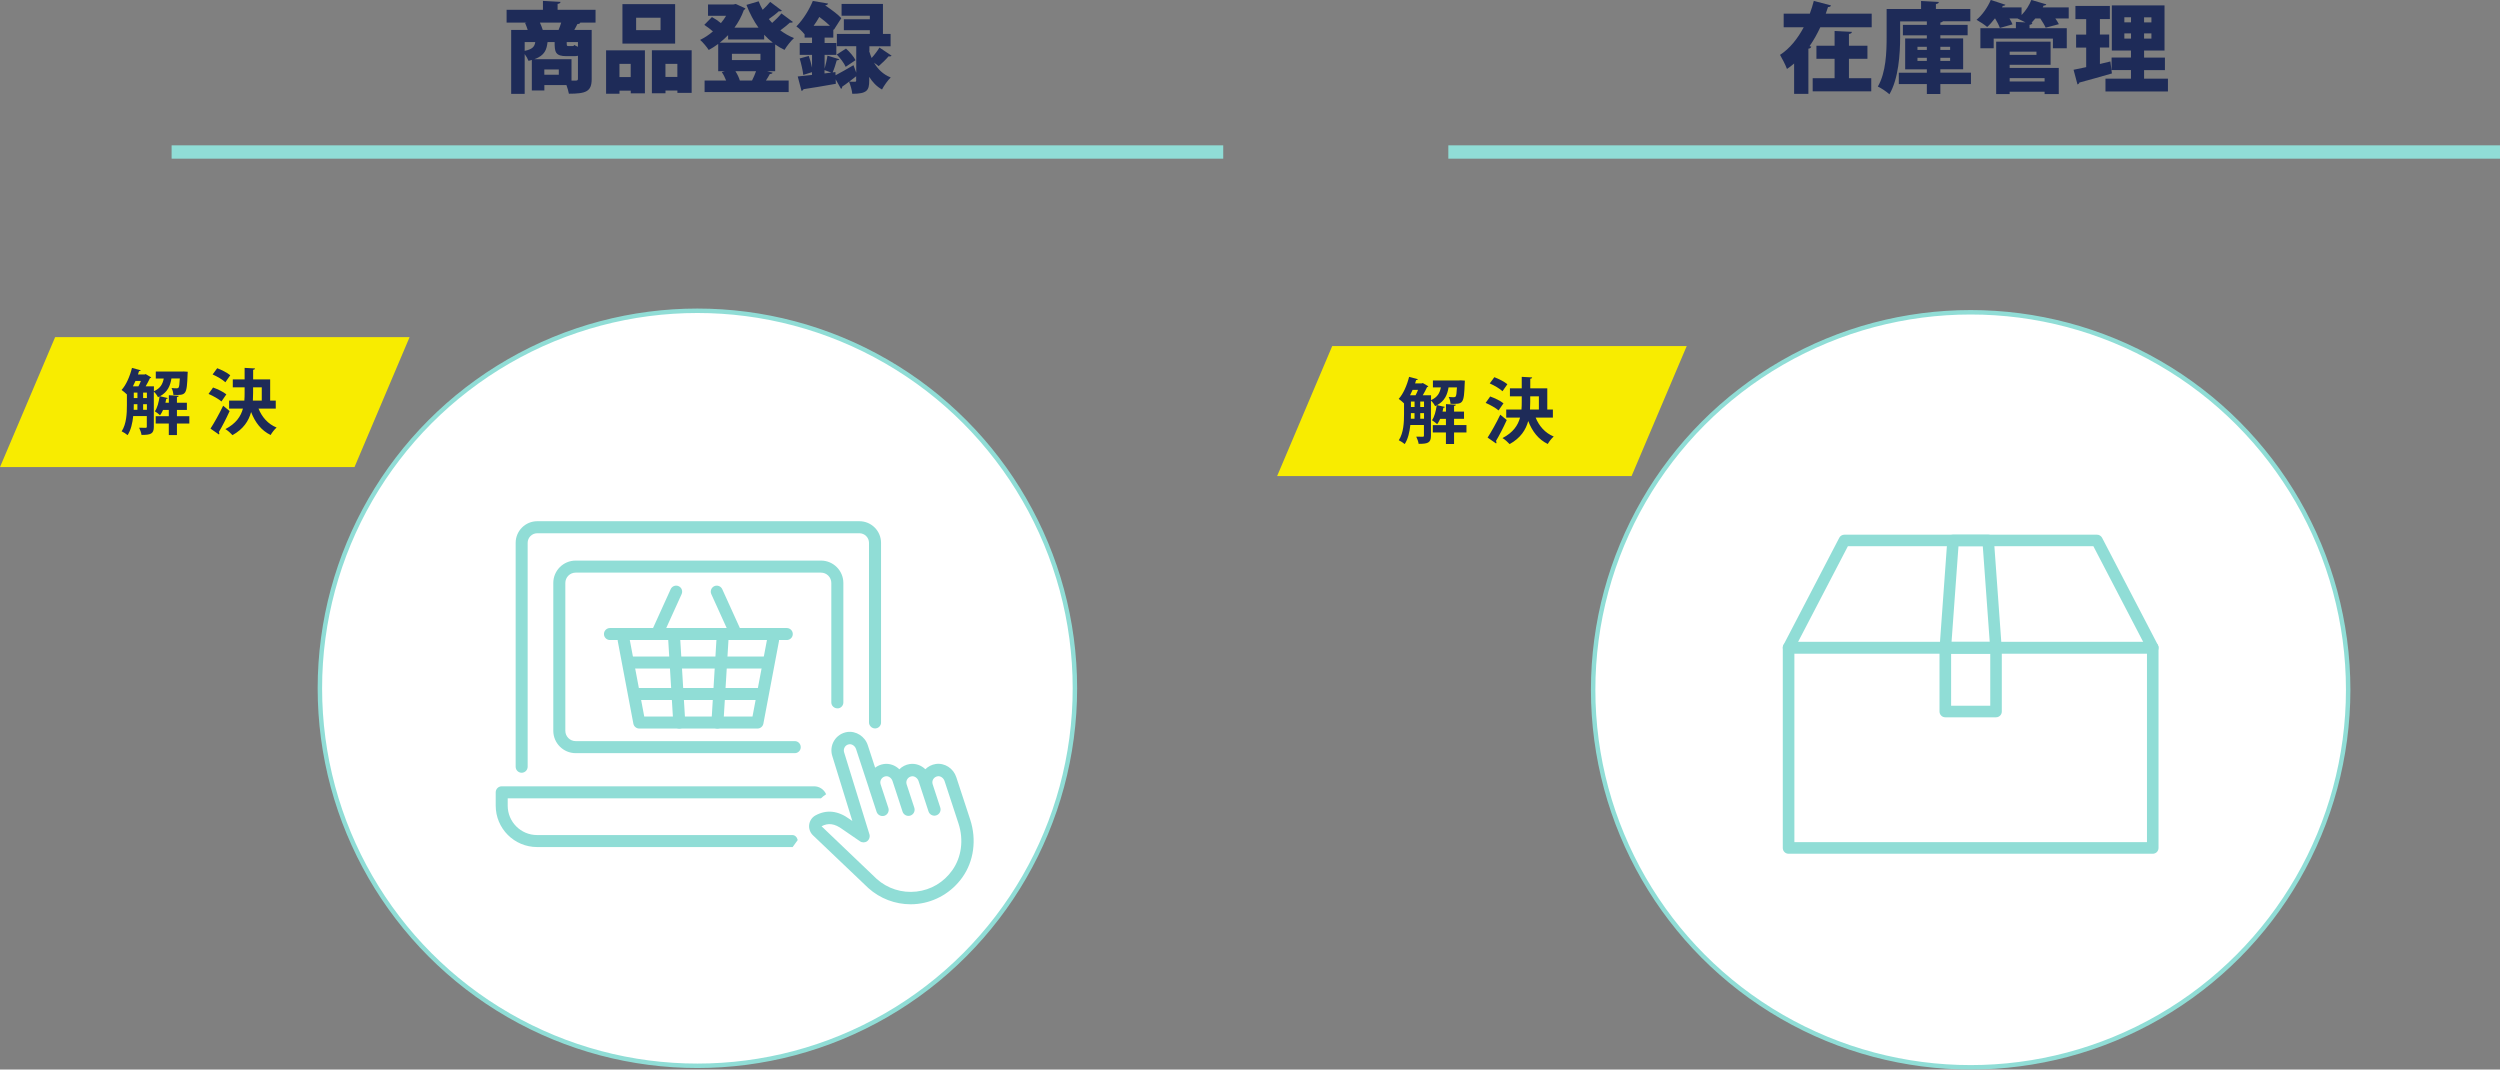 <?xml version="1.0" encoding="UTF-8"?>
<svg id="b" xmlns="http://www.w3.org/2000/svg" viewBox="0 0 562.63 240.7">
  <rect x="0" y="0" width="562.63" height="240.7" fill="#808080" stroke="none"/>
  <defs>
    <style>
      .cls-1 {
        fill: #e2e7f5;
      }

      .cls-2 {
        fill: #90ddd6;
      }

      .cls-3 {
        fill: #f8ec00;
      }

      .cls-4 {
        fill: #1e2b58;
      }

      .cls-5 {
        fill: none;
        stroke-width: 3px;
      }

      .cls-5, .cls-6 {
        stroke: #90ddd6;
        stroke-miterlimit: 10;
      }

      .cls-7 {
        fill: #e0e6f2;
      }

      .cls-6 {
        fill: #fff;
      }
    </style>
  </defs>
  <polygon class="cls-3" points="79.78 105.12 0 105.12 12.41 75.87 92.18 75.87 79.78 105.12"/>
  <g>
    <path class="cls-4" d="M42.61,93.67v1.65h-2.79v2.59h-1.83v-2.59h-2.95v-1.65h2.95v-1.41h-1.3c-.19,.45-.42,.86-.67,1.2-.27-.27-.82-.69-1.17-.9,.56-.75,.88-2.06,1.07-3.35l-.37,.18c-.18-.38-.56-.93-.93-1.25v7.92c0,1.63-.77,1.82-2.77,1.82-.06-.45-.32-1.2-.54-1.62,.64,.02,1.26,.02,1.47,.02,.19,0,.26-.06,.26-.27v-2.37h-3.06c-.16,1.54-.51,3.12-1.26,4.29-.29-.26-.98-.69-1.34-.86,1.09-1.66,1.18-4.07,1.18-5.87v-2.43c-.3-.3-.85-.77-1.2-1.01,1.02-1.1,1.87-3.06,2.34-4.96l1.97,.53c-.05,.16-.21,.21-.38,.19l-.24,.75h1.5l.24-.08,1.25,.75c-.06,.1-.19,.16-.3,.18-.24,.51-.59,1.2-.96,1.83h1.86v1.09c1.47-.64,1.97-1.62,2.21-2.85h-1.79v-1.57h5.88l.37-.02,.94,.06c0,.14-.02,.34-.03,.5-.18,4.75-.3,4.79-3.2,4.72-.02-.48-.18-1.14-.42-1.55,.51,.06,.93,.06,1.15,.06,.19,0,.32-.02,.43-.16,.14-.18,.22-.72,.29-2.05h-1.89c-.26,1.57-.8,3.02-2.58,4l1.75,.4c-.03,.11-.14,.19-.34,.19-.05,.29-.11,.58-.18,.86h.77v-1.68l2.24,.13c-.02,.14-.13,.24-.42,.29v1.26h2.24v1.62h-2.24v1.41h2.79Zm-11.46-6.72c.19-.35,.4-.78,.56-1.22h-1.22c-.18,.42-.37,.83-.58,1.22h1.23Zm-1.04,4.02c0,.7,0,.91-.02,1.26h.83v-1.26h-.82Zm0-2.61v1.23h.82v-1.23h-.82Zm2.1,0v1.23h.85v-1.23h-.85Zm0,3.87h.85v-1.26h-.85v1.26Z"/>
    <path class="cls-4" d="M47.95,87.21c1.01,.35,2.34,.99,2.99,1.54l-1.1,1.6c-.61-.54-1.89-1.26-2.91-1.7l1.02-1.44Zm-.58,9.25c.8-1.23,1.95-3.27,2.85-5.15l1.46,1.2c-.77,1.7-1.68,3.47-2.43,4.72,.08,.11,.11,.21,.11,.3s-.03,.18-.08,.26l-1.91-1.33Zm1.52-13.59c.99,.37,2.29,1.04,2.93,1.58l-1.1,1.58c-.59-.58-1.86-1.31-2.87-1.76l1.04-1.41Zm13.16,9.09h-3.87c.78,1.92,2.13,3.47,4.07,4.26-.45,.38-1.06,1.15-1.34,1.68-2.11-1.02-3.49-2.82-4.4-5.17-.54,2-1.73,3.83-4.19,5.2-.35-.4-1.09-1.07-1.6-1.36,2.39-1.25,3.47-2.85,3.95-4.61h-3.11v-1.81h3.43c.05-.58,.06-1.17,.06-1.76v-1.22h-2.66v-1.79h2.66v-2.59l2.34,.13c-.02,.16-.13,.27-.42,.3v2.16h3.83v4.77h1.26v1.81Zm-5.09-4.79v1.23c0,.58-.02,1.17-.05,1.75h2v-2.98h-1.95Z"/>
  </g>
  <g>
    <path class="cls-4" d="M134.03,2.21v2.88h-3.54l.11,.02c-.09,.2-.29,.29-.66,.31-.2,.42-.44,.88-.7,1.32h3.92v11.05c0,2.79-1.25,3.3-5.13,3.3-.09-.53-.31-1.28-.55-1.94h-4.97v1.21h-2.82v-6.87c-.24,.09-.48,.13-.75,.2-.15-.42-.48-1.01-.86-1.52v8.96h-3.04V6.74h3.72c-.18-.53-.37-1.1-.59-1.58l.37-.07h-4.53V2.21h8.18V.2l3.96,.22c-.02,.24-.2,.4-.66,.46v1.32h8.54Zm-15.95,7.26v1.98c1.76-.37,2.24-.97,2.38-1.98h-2.38Zm10.54,3.85v4.82h.97c.35,0,.48-.11,.48-.42v-5.17c-.26,.07-.57,.09-.92,.09h-1.65c-2.55,0-2.68-.95-2.68-3.17h-1.45s-.09,.02-.15,.02c-.18,1.63-.59,2.99-2.95,3.83h8.36Zm-7.11-8.23c.26,.55,.48,1.17,.64,1.65h3.56c.22-.53,.42-1.1,.59-1.65h-4.8Zm4.25,11.73v-1.19h-3.26v1.19h3.26Zm3.01-6.45c.31,0,.4-.07,.46-.26,.2,.13,.51,.29,.84,.42v-1.06h-2.53c0,.81,0,.9,.42,.9h.81Z"/>
    <path class="cls-4" d="M136.4,21.08V11.32h8.74v9.68h-3.19v-.59h-2.53v.68h-3.01Zm5.54-6.71h-2.53v2.97h2.53v-2.97ZM151.94,.93V9.82h-11.86V.93h11.86Zm-3.28,5.85V3.99h-5.5v2.79h5.5Zm-1.96,4.53h8.96v9.59h-3.21v-.53h-2.68v.62h-3.06V11.32Zm3.06,6.01h2.68v-2.95h-2.68v2.95Z"/>
    <path class="cls-4" d="M178.45,4.96c-.09,.09-.26,.15-.46,.15-.07,0-.15,0-.22-.02-.55,.51-1.36,1.17-2.16,1.74,.95,.7,1.96,1.3,3.08,1.74-.7,.62-1.67,1.85-2.13,2.66-.75-.35-1.45-.77-2.11-1.23v6.03h-1.8l1.23,.33c-.07,.2-.29,.29-.62,.29-.24,.44-.55,.97-.88,1.47h5.11v2.6h-18.92v-2.6h4.84c-.24-.64-.59-1.34-.97-1.89l.66-.2h-1.47v-6.14c-.68,.51-1.41,.97-2.13,1.36-.44-.68-1.3-1.72-1.94-2.27,.99-.48,1.98-1.12,2.88-1.91-.57-.51-1.32-1.06-1.94-1.47l1.72-1.76c.66,.35,1.45,.88,2.02,1.36,.44-.53,.84-1.08,1.17-1.65h-4.07V1h5.74l.51-.11,2.18,1.01c-.09,.18-.22,.29-.37,.37-.51,1.43-1.23,2.75-2.11,3.96h5.41c-1.08-1.52-1.98-3.23-2.71-5.13l2.75-.81c.24,.66,.55,1.3,.9,1.91,.62-.57,1.25-1.23,1.69-1.78l2.64,1.98c-.09,.11-.24,.15-.44,.15-.09,0-.18,0-.26-.02-.53,.51-1.45,1.21-2.24,1.76,.24,.31,.48,.59,.75,.86,.77-.68,1.56-1.47,2.09-2.13l2.6,1.94Zm-14.59,3.92v-.97c-.59,.59-1.21,1.17-1.87,1.69h11.93c-.7-.53-1.34-1.12-1.94-1.78v1.06h-8.12Zm7.28,3.23h-6.42v1.41h6.42v-1.41Zm-5.63,3.92c.44,.68,.81,1.47,.99,2.09h2.75c.33-.64,.66-1.41,.9-2.09h-4.64Z"/>
    <path class="cls-4" d="M195.61,11.47c.15,.53,.33,1.06,.55,1.58,.64-.7,1.34-1.63,1.76-2.35l2.73,1.83c-.09,.11-.29,.22-.68,.15-.53,.64-1.54,1.63-2.22,2.2,0,0-.51-.4-1.03-.77v.02c.81,1.39,2,2.62,3.74,3.3-.62,.59-1.54,1.87-1.96,2.71-1.21-.66-2.16-1.69-2.88-2.84v.88c0,2.13-.48,2.93-3.81,2.93-.07-.79-.4-1.94-.73-2.73-.57,.44-1.1,.84-1.54,1.12,.02,.2-.09,.4-.26,.51l-1.21-2.16,.04,1.01c-2.68,.48-5.48,.95-7.28,1.21-.07,.22-.26,.35-.44,.4l-.86-3.26c.9-.09,2-.2,3.21-.35v-.62l-1.96,.62c-.11-1.01-.46-2.53-.81-3.7l2.05-.57c.29,.81,.55,1.78,.73,2.62v-2.86h-2.77v-2.68h2.77v-1.21h-1.67v-.73c-.51-.64-1.3-1.41-1.85-1.78,1.69-1.74,2.97-3.96,3.7-5.74l3.43,.59c-.07,.22-.24,.35-.57,.37l-.04,.07c1.3,.88,2.84,2,3.59,2.84l-1.69,2.64-.11-.13v1.87h-1.96v1.21h2.64v2.68h-2.64v3.1c.24-.88,.53-2.07,.64-2.93l2.68,.81c-.09,.15-.29,.24-.59,.24-.22,.79-.57,1.94-.92,2.73l.62-.09,.04,.73c1.08-.55,2.57-1.43,4.03-2.27l.62,1.69v-5.96h-4.36v-2.77h7.42v-.84h-5.85v-2.46h5.85v-.79h-6.36V.89h9.31V7.64h1.72v2.77h-4.77v1.06Zm-8.82-5.66c-.68-.66-1.56-1.39-2.4-2-.37,.66-.79,1.32-1.28,2h3.67Zm-1.23,9.97v.75l1.52-.2-1.52-.55Zm4.82-4.86c.84,.75,1.76,1.83,2.16,2.62l-2.22,1.5c-.33-.79-1.21-1.96-2-2.77l2.07-1.34Zm2.29,6.25c-.53,.42-1.06,.84-1.56,1.21,.48,.02,1.08,.02,1.28,.02,.22,0,.29-.07,.29-.29v-.95Z"/>
  </g>
  <circle class="cls-6" cx="156.95" cy="154.9" r="84.96"/>
  <polygon class="cls-1" points="156.95 222.34 156.95 222.34 156.95 222.34 156.95 222.34"/>
  <path class="cls-1" d="M156.92,222.33s0,0,0,0c.02-.02,.05-.04,.07-.07-.02,.01-.05,.04-.07,.06Z"/>
  <path class="cls-1" d="M156.91,222.34c.09-.07,.09-.08,.07-.07-.02,.02-.05,.05-.07,.07,0,0,0,0,0,0Z"/>
  <line class="cls-5" x1="38.62" y1="34.21" x2="275.29" y2="34.21"/>
  <polygon class="cls-1" points="450.8 224.36 450.8 224.35 450.8 224.35 450.8 224.36"/>
  <path class="cls-1" d="M450.81,224.35s0,0,0,0c.02-.02,.05-.04,.07-.07-.02,.01-.05,.04-.07,.06Z"/>
  <path class="cls-1" d="M450.8,224.35c.09-.07,.09-.08,.07-.07-.02,.02-.05,.05-.07,.07,0,0,0,0,0,0Z"/>
  <polygon class="cls-3" points="367.19 107.14 287.42 107.14 299.82 77.88 379.6 77.88 367.19 107.14"/>
  <g>
    <path class="cls-4" d="M330.03,95.68v1.65h-2.79v2.59h-1.83v-2.59h-2.95v-1.65h2.95v-1.41h-1.3c-.19,.45-.42,.86-.67,1.2-.27-.27-.82-.69-1.17-.9,.56-.75,.88-2.06,1.07-3.35l-.37,.18c-.18-.38-.56-.93-.93-1.25v7.92c0,1.63-.77,1.82-2.77,1.82-.06-.45-.32-1.2-.54-1.62,.64,.02,1.26,.02,1.47,.02,.19,0,.26-.06,.26-.27v-2.37h-3.06c-.16,1.54-.51,3.12-1.26,4.29-.29-.26-.98-.69-1.34-.86,1.09-1.66,1.18-4.07,1.18-5.87v-2.43c-.3-.3-.85-.77-1.2-1.01,1.02-1.1,1.87-3.06,2.34-4.96l1.97,.53c-.05,.16-.21,.21-.38,.19l-.24,.75h1.5l.24-.08,1.25,.75c-.06,.1-.19,.16-.3,.18-.24,.51-.59,1.2-.96,1.82h1.86v1.09c1.47-.64,1.97-1.62,2.21-2.85h-1.79v-1.57h5.88l.37-.02,.94,.06c0,.14-.02,.34-.03,.5-.18,4.75-.3,4.79-3.2,4.72-.02-.48-.18-1.14-.42-1.55,.51,.06,.93,.06,1.15,.06,.19,0,.32-.02,.43-.16,.14-.18,.22-.72,.29-2.05h-1.89c-.26,1.57-.8,3.02-2.58,4l1.75,.4c-.03,.11-.14,.19-.34,.19-.05,.29-.11,.58-.18,.86h.77v-1.68l2.24,.13c-.02,.14-.13,.24-.42,.29v1.26h2.24v1.62h-2.24v1.41h2.79Zm-11.46-6.72c.19-.35,.4-.78,.56-1.22h-1.22c-.18,.42-.37,.83-.58,1.22h1.23Zm-1.04,4.02c0,.7,0,.91-.02,1.26h.83v-1.26h-.82Zm0-2.61v1.23h.82v-1.23h-.82Zm2.1,0v1.23h.85v-1.23h-.85Zm0,3.87h.85v-1.26h-.85v1.26Z"/>
    <path class="cls-4" d="M335.37,89.23c1.01,.35,2.34,.99,2.99,1.54l-1.1,1.6c-.61-.54-1.89-1.26-2.91-1.7l1.02-1.44Zm-.58,9.25c.8-1.23,1.95-3.27,2.85-5.15l1.46,1.2c-.77,1.7-1.68,3.47-2.43,4.72,.08,.11,.11,.21,.11,.3s-.03,.18-.08,.26l-1.91-1.33Zm1.52-13.59c.99,.37,2.29,1.04,2.93,1.58l-1.1,1.58c-.59-.58-1.86-1.31-2.87-1.76l1.04-1.41Zm13.16,9.09h-3.87c.78,1.92,2.13,3.47,4.07,4.26-.45,.38-1.06,1.15-1.34,1.68-2.11-1.02-3.49-2.82-4.4-5.17-.54,2-1.73,3.83-4.19,5.2-.35-.4-1.09-1.07-1.6-1.36,2.39-1.25,3.47-2.85,3.95-4.61h-3.11v-1.81h3.43c.05-.58,.06-1.17,.06-1.76v-1.22h-2.66v-1.79h2.66v-2.59l2.34,.13c-.02,.16-.13,.27-.42,.3v2.16h3.83v4.77h1.26v1.81Zm-5.09-4.79v1.23c0,.58-.02,1.17-.05,1.75h2v-2.98h-1.95Z"/>
  </g>
  <g>
    <path class="cls-4" d="M412.08,1.23c-.09,.22-.31,.37-.68,.35-.15,.48-.33,.99-.51,1.5h10.34v3.06h-11.57c-.68,1.45-1.47,2.9-2.42,4.25l.4,.11c-.07,.22-.26,.42-.66,.46v10.17h-3.21v-6.84c-.51,.44-1.03,.86-1.61,1.23-.33-.92-1.1-2.38-1.56-3.17,2.25-1.45,4-3.72,5.33-6.21h-4.51V3.08h5.88c.37-.97,.66-1.96,.9-2.88l3.89,1.03Zm4.03,12.01v4.36h5.02v2.95h-13.18v-2.95h4.93v-4.36h-4.09v-2.95h4.09v-3.32l3.89,.2c-.02,.26-.2,.4-.66,.48v2.64h4.16v2.95h-4.16Z"/>
    <path class="cls-4" d="M443.57,16.37v2.55h-6.89v2.24h-3.04v-2.24h-6.31v-2.55h6.31v-.77h-4.88v-6.95h4.88v-.7h-5.39v-2.35h5.39v-.79h-6.01v3.56c0,3.7-.35,9.37-2.42,12.85-.55-.53-1.89-1.43-2.6-1.74,1.85-3.15,1.98-7.81,1.98-11.11V2.02h7.75V.22l4,.22c-.02,.24-.2,.4-.66,.48v1.1h7.75v2.77h-6.18c-.07,.13-.24,.22-.57,.29v.51h6.14v2.35h-6.14v.7h5.13v6.95h-5.13v.77h6.89Zm-12.04-5.83v.7h2.11v-.7h-2.11Zm0,3.17h2.11v-.7h-2.11v.7Zm7.35-3.17h-2.2v.7h2.2v-.7Zm0,3.17v-.7h-2.2v.7h2.2Z"/>
    <path class="cls-4" d="M465.57,1.67v2.49h-3.01c.31,.46,.62,.9,.79,1.28l-2.97,.79c-.22-.53-.73-1.36-1.21-2.07h-1.12c-.29,.33-.57,.66-.86,.97h.2c-.02,.24-.2,.4-.64,.46v.75h8.38v4.53h-3.12v-2.18h-13.33v2.18h-2.99V6.34h7.99v-1.41l2.16,.11c-.59-.31-1.28-.64-1.76-.86l.02-.02h-1.87c.29,.48,.55,.95,.7,1.32l-2.86,.81c-.18-.55-.62-1.41-1.06-2.13h-.07c-.55,.7-1.12,1.39-1.72,1.91-.59-.51-1.69-1.23-2.4-1.61,1.28-1.06,2.53-2.84,3.21-4.47l3.3,1.08c-.09,.15-.29,.26-.59,.24l-.18,.35h4.4v1.72c.95-.97,1.74-2.2,2.2-3.39l3.37,.99c-.09,.2-.31,.29-.59,.26-.07,.13-.13,.29-.22,.42h5.85Zm-13.29,12.92v.7h11.05v5.88h-3.19v-.53h-7.86v.53h-3.04V9.37h12.25v5.21h-9.22Zm6.03-2.97h-6.03v.73h6.03v-.73Zm1.83,5.96h-7.86v.75h7.86v-.75Z"/>
    <path class="cls-4" d="M474.94,13.82l.35,2.71c-2.66,.77-5.5,1.56-7.33,2.05-.04,.24-.24,.37-.42,.42l-.88-3.3c.81-.15,1.78-.35,2.84-.59v-4.4h-2.27v-2.93h2.27v-3.48h-2.42V1.34h7.75v2.95h-2.24v3.48h2.09v2.93h-2.09v3.7l2.35-.57Zm7.59,3.89h5.37v2.88h-14.06v-2.88h5.74v-1.94h-4.36v-2.82h4.36v-1.58h-4.31V1.21h11.86V11.38h-4.6v1.58h4.69v2.82h-4.69v1.94Zm-4.44-13.82v1.14h1.5v-1.14h-1.5Zm0,4.8h1.5v-1.17h-1.5v1.17Zm6.09-3.65v-1.14h-1.65v1.14h1.65Zm0,3.65v-1.17h-1.65v1.17h1.65Z"/>
  </g>
  <line class="cls-5" x1="325.95" y1="34.21" x2="562.63" y2="34.21"/>
  <polygon class="cls-7" points="120.43 221.57 120.43 221.57 120.44 221.56 120.43 221.57"/>
  <path class="cls-7" d="M120.4,221.56s0,0,0,0c.02-.02,.04-.04,.06-.06-.02,0-.04,.03-.06,.06Z"/>
  <path class="cls-7" d="M120.4,221.57c.08-.06,.09-.08,.07-.06-.02,.02-.04,.04-.06,.06,0,0,0,0,0,0Z"/>
  <polygon class="cls-7" points="393.39 223.44 393.4 223.44 393.4 223.44 393.39 223.44"/>
  <path class="cls-7" d="M393.4,223.43s0,0,0,0c.02-.02,.04-.04,.06-.06-.02,0-.04,.03-.06,.06Z"/>
  <path class="cls-7" d="M393.4,223.44c.08-.06,.09-.08,.07-.06-.02,.02-.04,.04-.06,.06,0,0,0,0,0,0Z"/>
  <circle class="cls-6" cx="443.5" cy="155.24" r="84.96"/>
  <g>
    <path class="cls-2" d="M484.48,192.14h-81.96c-.72,0-1.3-.58-1.3-1.3v-45.07c0-.72,.58-1.3,1.3-1.3h81.96c.72,0,1.3,.58,1.3,1.3v45.07c0,.72-.58,1.3-1.3,1.3Zm-80.65-2.61h79.35v-42.47h-79.35v42.47Z"/>
    <path class="cls-2" d="M484.48,147.07h-81.96c-.46,0-.88-.24-1.11-.63s-.25-.87-.04-1.28l12.56-24.13c.22-.43,.67-.7,1.16-.7h56.83c.49,0,.93,.27,1.16,.7l12.56,24.13c.21,.4,.19,.89-.04,1.28s-.66,.63-1.11,.63Zm-79.81-2.61h77.66l-11.21-21.53h-55.25l-11.21,21.53Z"/>
    <path class="cls-2" d="M449.21,161.43h-11.42c-.72,0-1.3-.58-1.3-1.3v-14.35c0-.72,.58-1.3,1.3-1.3h11.42c.72,0,1.3,.58,1.3,1.3v14.35c0,.72-.58,1.3-1.3,1.3Zm-10.11-2.61h8.81v-11.75h-8.81v11.75Z"/>
    <path class="cls-2" d="M449.19,147.07h-11.38c-.36,0-.71-.15-.95-.42-.25-.26-.37-.62-.35-.98l1.74-24.13c.05-.68,.62-1.21,1.3-1.21h7.89c.68,0,1.25,.53,1.3,1.21l1.74,24.13c.03,.36-.1,.72-.35,.98-.25,.26-.59,.42-.95,.42Zm-9.98-2.61h8.58l-1.56-21.53h-5.47l-1.56,21.53Z"/>
  </g>
  <g>
    <g>
      <path class="cls-2" d="M170.47,163.96h-26.6c-.65,0-1.21-.46-1.33-1.1l-3.51-18.57c-.14-.73,.34-1.44,1.08-1.58,.73-.14,1.44,.34,1.58,1.08l3.3,17.47h24.36l3.3-17.47c.14-.73,.85-1.22,1.58-1.08,.74,.14,1.22,.85,1.08,1.58l-3.51,18.57c-.12,.64-.68,1.1-1.33,1.1Z"/>
      <path class="cls-2" d="M177.07,144.04h-39.8c-.75,0-1.35-.61-1.35-1.35s.61-1.35,1.35-1.35h39.8c.75,0,1.35,.61,1.35,1.35s-.61,1.35-1.35,1.35Z"/>
      <g>
        <path class="cls-2" d="M172.16,150.45h-29.99c-.75,0-1.35-.61-1.35-1.35s.61-1.35,1.35-1.35h29.99c.75,0,1.35,.61,1.35,1.35s-.61,1.35-1.35,1.35Z"/>
        <path class="cls-2" d="M171.49,157.54h-28.65c-.75,0-1.35-.61-1.35-1.35s.61-1.35,1.35-1.35h28.65c.75,0,1.35,.61,1.35,1.35s-.61,1.35-1.35,1.35Z"/>
      </g>
      <path class="cls-2" d="M161.46,163.96s-.06,0-.08,0c-.75-.05-1.31-.69-1.27-1.43l1.13-18.57c.05-.75,.68-1.32,1.43-1.27,.75,.05,1.31,.69,1.27,1.43l-1.13,18.57c-.04,.72-.64,1.27-1.35,1.27Z"/>
      <path class="cls-2" d="M152.87,163.96c-.71,0-1.31-.55-1.35-1.27l-1.13-18.57c-.05-.75,.52-1.39,1.27-1.43,.76-.05,1.39,.52,1.43,1.27l1.13,18.57c.05,.75-.52,1.39-1.27,1.43-.03,0-.06,0-.08,0Z"/>
      <g>
        <path class="cls-2" d="M148.01,143.67c-.19,0-.38-.04-.56-.12-.68-.31-.98-1.11-.67-1.79l4.16-9.17c.31-.68,1.11-.98,1.79-.67,.68,.31,.98,1.11,.67,1.79l-4.16,9.17c-.23,.5-.72,.79-1.23,.79Z"/>
        <path class="cls-2" d="M165.47,143.67c-.52,0-1.01-.3-1.23-.79l-4.16-9.17c-.31-.68,0-1.48,.67-1.79,.68-.31,1.48,0,1.79,.67l4.16,9.17c.31,.68,0,1.48-.67,1.79-.18,.08-.37,.12-.56,.12Z"/>
      </g>
    </g>
    <g>
      <path class="cls-2" d="M195.57,122.17v40.41c0,.33,.13,.65,.35,.89,0,.01,.02,.02,.03,.03,.82,.91,2.33,.33,2.33-.89v-40.44c0-2.69-2.18-4.87-4.87-4.87H120.92c-2.69,0-4.87,2.18-4.87,4.87v50.39c0,.75,.61,1.35,1.35,1.35s1.35-.61,1.35-1.35v-50.39c0-1.19,.97-2.16,2.16-2.16h72.5c1.19,0,2.16,.97,2.16,2.16Z"/>
      <path class="cls-2" d="M178.87,166.79h-49.31c-1.29,0-2.33-1.04-2.33-2.33v-33.26c0-1.29,1.04-2.33,2.33-2.33h55.2c1.29,0,2.33,1.04,2.33,2.33v26.88c0,.73,.59,1.3,1.32,1.34,0,0,.02,0,.03,0,.75,.04,1.36-.59,1.36-1.34v-26.88c0-2.78-2.26-5.04-5.04-5.04h-55.2c-2.78,0-5.04,2.25-5.04,5.04v33.26c0,2.78,2.26,5.04,5.04,5.04h49.31c.82,0,1.46-.74,1.32-1.55,0,0,0-.02,0-.03-.11-.65-.66-1.13-1.32-1.13Z"/>
      <path class="cls-2" d="M179.52,189.06c-.02-.06-.04-.12-.05-.18-.14-.54-.6-.95-1.16-.95h-57.44c-3.65,0-6.61-2.96-6.61-6.61v-1.65h70.49c.36-.34,.75-.64,1.17-.92h0c-.46-1.08-1.53-1.79-2.7-1.79H112.91c-.75,0-1.35,.61-1.35,1.35v3c0,5.15,4.17,9.32,9.32,9.32h57.51c.54-.74,.61-.84,1.14-1.58Z"/>
    </g>
  </g>
  <path class="cls-2" d="M204.95,203.51c-3.5,0-6.9-1.29-9.52-3.64l-12.47-11.88c-.65-.62-.97-1.52-.85-2.41,.12-.88,.65-1.66,1.43-2.08h0c2.5-1.35,5.07-1.06,7.65,.83l.63,.43-4.51-14.61c-.37-1.15-.23-2.42,.42-3.47,.64-1.05,1.71-1.75,2.93-1.94,1.98-.29,3.99,.97,4.64,2.98l1.65,5.05c.55-.42,1.21-.71,1.92-.82,1.3-.2,2.6,.27,3.53,1.18,.62-.62,1.43-1.04,2.33-1.18,1.29-.2,2.6,.27,3.52,1.17,.62-.62,1.44-1.04,2.33-1.18,2.03-.3,3.99,.97,4.64,2.98l3.13,9.54c1.47,4.5,.82,9.35-1.76,12.98-2.36,3.34-6.03,5.52-10.07,5.98-.53,.06-1.06,.09-1.59,.09Zm-20.07-17.57l12.44,11.88c2.4,2.15,5.66,3.2,8.91,2.83,3.29-.37,6.17-2.08,8.1-4.82,2.07-2.92,2.58-6.84,1.38-10.5l-3.13-9.54c-.23-.71-.93-1.2-1.56-1.09-.42,.07-.77,.3-.99,.65-.21,.35-.26,.77-.13,1.16l1.71,5.23c.24,.73-.16,1.52-.89,1.76-.74,.24-1.52-.16-1.76-.89l-2.23-6.81c-.23-.71-.92-1.19-1.56-1.09-.42,.07-.77,.3-.99,.65-.21,.34-.26,.74-.15,1.12l1.74,5.31c.24,.73-.16,1.52-.89,1.76-.73,.24-1.52-.16-1.76-.89l-1.72-5.27s-.02-.05-.03-.08l-.5-1.52c-.23-.71-.91-1.2-1.56-1.08-.42,.07-.77,.3-.99,.65-.21,.34-.26,.76-.14,1.14l1.75,5.33c.24,.73-.16,1.52-.89,1.76-.71,.23-1.52-.16-1.76-.89l-1.74-5.31v-.04s-2.88-8.76-2.88-8.76c-.23-.71-.93-1.19-1.57-1.09-.42,.07-.77,.29-.98,.65-.21,.35-.27,.77-.14,1.16l5.7,18.46c.17,.57-.03,1.18-.5,1.54-.48,.35-1.13,.36-1.62,.03l-3.96-2.72c-1.75-1.28-3.19-1.48-4.71-.66Zm-.68-1.22l.66,1.23h0l-.66-1.23Z"/>
</svg>